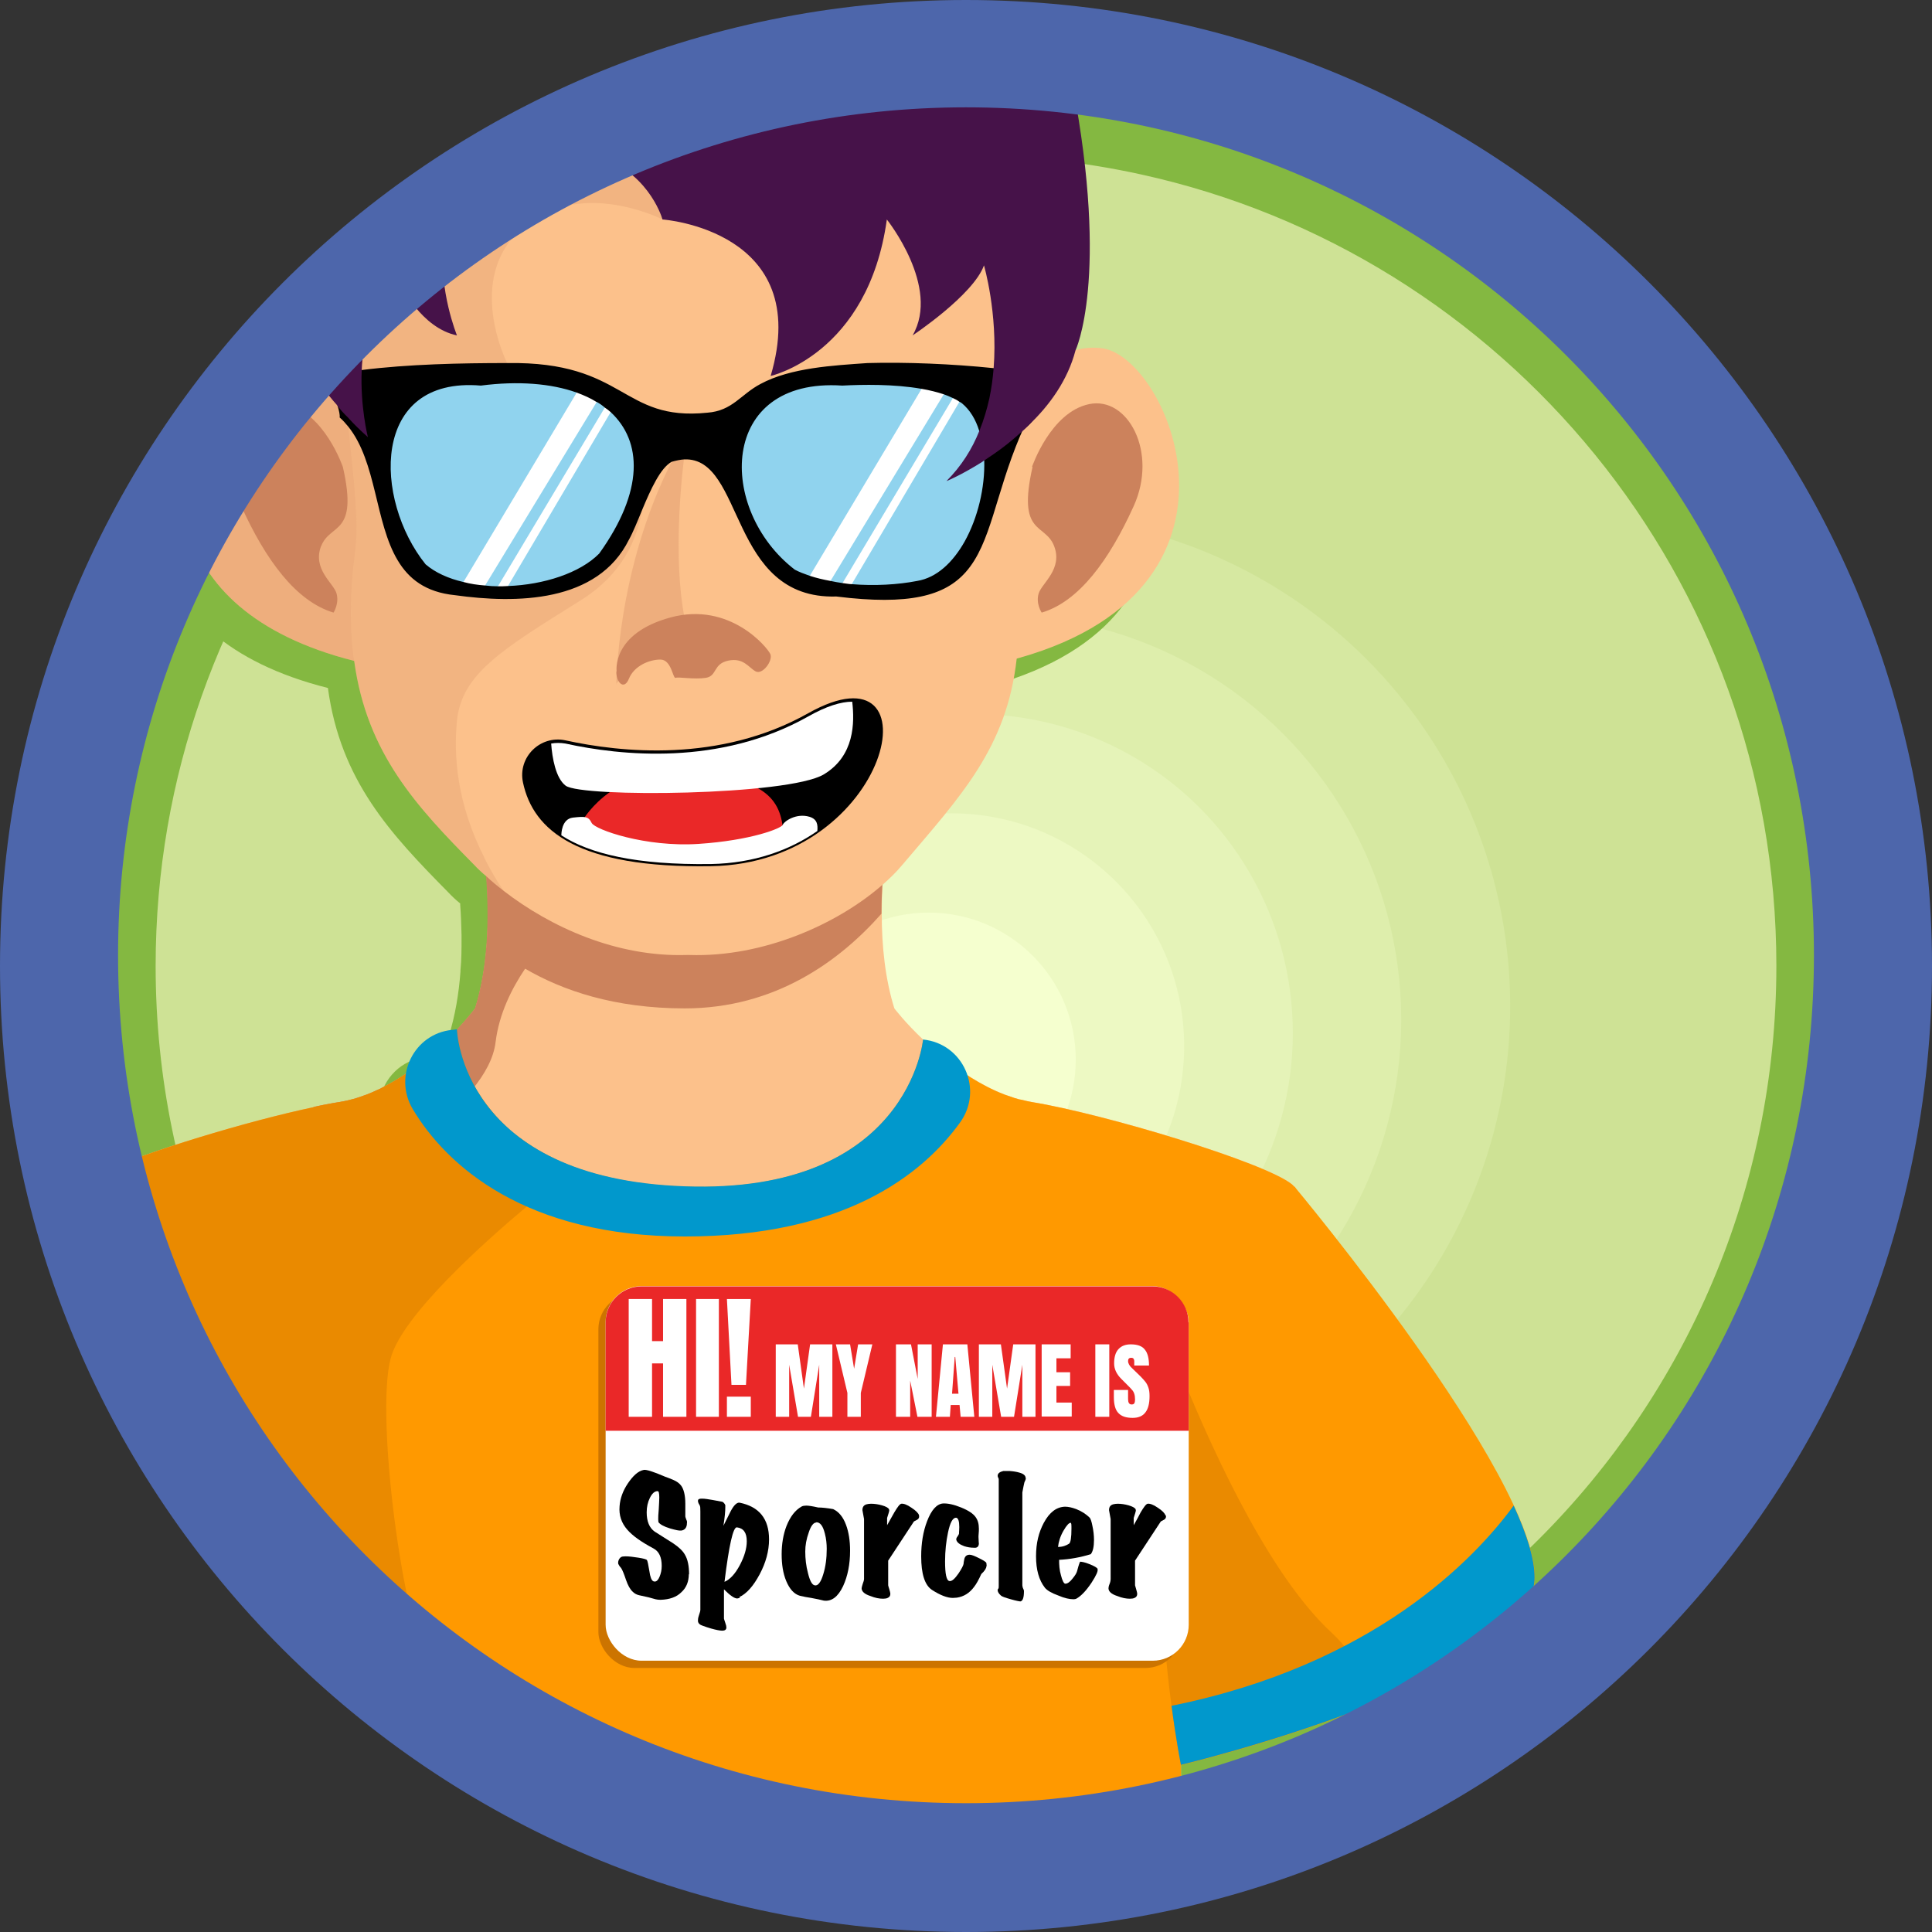 <?xml version="1.0" encoding="UTF-8"?>
<svg id="Layer_355" data-name="Layer 355" xmlns="http://www.w3.org/2000/svg" viewBox="0 0 72 72">
  <rect x="0" y="0" width="72" height="72" fill="#333333" stroke="none"/>
  <defs>
    <style>
      .cls-1, .cls-2, .cls-3 {
        fill: #cc825c;
      }

      .cls-4 {
        fill: #cee295;
      }

      .cls-5, .cls-6 {
        fill: #cc7400;
      }

      .cls-7 {
        fill: #edf9c3;
      }

      .cls-8 {
        fill: #ea2828;
      }

      .cls-9 {
        fill: #f90;
      }

      .cls-10 {
        fill: #d6e8a1;
      }

      .cls-11 {
        fill: #f5ffcf;
      }

      .cls-12 {
        fill: #fcc18b;
      }

      .cls-13 {
        fill: #fff;
      }

      .cls-14 {
        fill: #84b841;
      }

      .cls-15 {
        fill: #cdecfc;
      }

      .cls-16 {
        fill: #4d66ab;
      }

      .cls-17, .cls-18 {
        fill: #0198cc;
      }

      .cls-17, .cls-2 {
        opacity: .3;
      }

      .cls-6 {
        opacity: .4;
      }

      .cls-19 {
        fill: #e5f3b8;
      }

      .cls-20 {
        fill: #461249;
      }

      .cls-3 {
        opacity: .2;
      }

      .cls-21 {
        fill: #deeeac;
      }
    </style>
  </defs>
  <g id="_.svg" data-name=".svg">
    <path class="cls-14" d="M69.2,36c0,18.34-14.86,33.2-33.2,33.2S2.8,54.34,2.8,36C2.8,20.49,13.43,7.47,27.79,3.83c2.63-.67,5.38-1.03,8.21-1.03,2.46,0,4.86.27,7.17.78,14.89,3.27,26.03,16.54,26.03,32.42Z"/>
  </g>
  <g id="_.svg-2" data-name=".svg">
    <path class="cls-4" d="M66.2,36c0,16.68-13.52,30.2-30.2,30.2S5.8,52.68,5.8,36c0-14.11,9.67-25.95,22.73-29.27,2.39-.61,4.89-.94,7.47-.94,2.24,0,4.42.25,6.52.71,13.55,2.97,23.68,15.05,23.68,29.49Z"/>
  </g>
  <g>
    <circle class="cls-4" cx="38.82" cy="37" r="21.5"/>
    <circle class="cls-10" cx="37.98" cy="37.5" r="18.3"/>
    <circle class="cls-21" cx="37.13" cy="38" r="15.09"/>
    <circle class="cls-19" cx="36.29" cy="38.5" r="11.89"/>
    <circle class="cls-7" cx="35.45" cy="38.99" r="8.68"/>
    <circle class="cls-11" cx="34.61" cy="39.49" r="5.48"/>
  </g>
  <path class="cls-14" d="M56.19,59.79c0-.16-.02-.34-.05-.52,0-.04-.01-.07-.02-.11-.03-.18-.08-.37-.14-.57,0,0,0-.01,0-.02-.06-.21-.14-.43-.23-.66-.01-.04-.03-.08-.05-.11-.08-.21-.17-.42-.27-.64,0-.02-.01-.03-.02-.05,0,0,0,0,0,0-2.15-4.66-8.03-11.72-8.17-11.88,0,0,0,0,0,0h0s0,0,0,0c0,0,0,0,0,0h0l-.08-.08c-1-.82-7-2.63-9.7-3.07-.12-.02-.24-.05-.36-.08-.08-.01-.16-.03-.24-.06-.02,0-.05-.01-.07-.02-.12-.04-.23-.08-.35-.12-.44-.17-.86-.39-1.26-.64-.04-.03-.09-.06-.13-.09,0,0,0,0,0,0-.23-.68-.82-1.22-1.63-1.3h0c-.68-.64-1.08-1.17-1.08-1.17-.34-1.09-.47-2.31-.47-3.52h0s0,0,0-.01c0-.36.02-.72.04-1.08.27-.24.52-.48.73-.73,2.19-2.58,3.9-4.37,4.27-7.7,9.42-2.6,5.75-11.22,3.2-11.56-.36-.05-.69-.01-1.01.08,0,0,0,0,0,0,0,0,1.27-2.67-.11-9.91,0-.04,0-.08-.03-.11-.94-.12-1.89-.19-2.85-.22-.36-.01-.73-.02-1.09-.02-2.83,0-5.58.36-8.21,1.03-1.27.32-2.51.72-3.72,1.19-.64.24-1.26.5-1.88.79-2,.91-3.9,2.02-5.66,3.3-.58.42-1.14.85-1.69,1.31-.01-.02-.01-.03-.01-.03-.05.05-.1.09-.13.14-.71.59-1.39,1.21-2.04,1.86-.37.36-.72.73-1.06,1.1-.1-.06-.2-.13-.3-.18.06.1.12.21.18.31-.43.46-.84.93-1.22,1.42-.56.68-1.09,1.38-1.58,2.1,0,0-.01,0,0,0-.6.84-1.14,1.71-1.64,2.61.59,2,2.36,3.91,6.16,4.87.47,3.46,2.34,5.44,4.48,7.61.14.15.29.29.45.42,0,.02,0,.03,0,.05.03.37.04.75.05,1.13,0,.04,0,.08,0,.12,0,.4,0,.79-.04,1.19,0,.02,0,.03,0,.05-.06.83-.2,1.64-.43,2.39,0,0,0,.01-.02.02,0,0,0,.01-.02.02,0,0-.01.02-.02.02-.09.12-.31.38-.63.72h0s0,0,0,0l-.17.02c-.93.09-1.58.8-1.72,1.61,0,0,0,0,0,0,0,0,0,0,0,0,0,0,0,0,0,0-.02.01-.03.02-.05.04-.14.1-.29.18-.45.28-.05.03-.1.05-.15.08-.57.31-1.18.55-1.82.66-.08.01-.18.04-.27.05-.11.02-.22.04-.34.06-.03,0-.07.02-.11.03-.08.02-.15.03-.24.05,0,0,0,0,0,0,0,0,0,0,0,0-2.47.52-6.27,1.67-7.99,2.46.1.42.21.84.33,1.25.12.43.25.86.39,1.28.83,2.58,1.97,5.02,3.38,7.28.51.82,1.06,1.62,1.64,2.39,1.89,2.52,4.13,4.76,6.65,6.65,5.55,4.16,12.44,6.63,19.91,6.63,2.75,0,5.43-.34,7.99-.97.02-1.02.03-1.88.02-2.46,0,0,.12-.03.33-.08,0,0,.02,0,.02,0,.89-.23,3.3-.87,5.8-1.8,0,0,0,0,0,0,.21-.08.42-.16.62-.24,0,0,0,0,0,0h0c1.08-.42,2.16-.9,3.11-1.41,1.88-1.02,3.28-2.19,3.28-3.45Z"/>
  <path class="cls-12" d="M14.82,20.09s.01,0,0,.01c.01.27.01.53,0,.78-.12,2.27-1.11,3.87-1.11,3.87-.18-.04-.35-.08-.51-.12-3.8-.96-5.57-2.87-6.16-4.87.5-.9,1.04-1.77,1.64-2.61-.01,0,0,0,0,0,.49-.72,1.02-1.42,1.58-2.1.38-.49.79-.96,1.22-1.42-.06-.1-.12-.21-.18-.31.1.05.2.12.3.18.31.22.58.48.83.75.16.19.31.37.44.56.55.77.84,1.49.84,1.49.25.43.45.86.6,1.28h0c.33.89.48,1.73.51,2.52Z"/>
  <path class="cls-1" d="M11.97,20.34c-.34.87.46,1.39.57,1.77.11.38-.11.72-.11.72-1.4-.42-2.53-1.96-3.44-3.97-.26-.58-.35-1.18-.31-1.71-.01,0,0,0,0,0,.49-.72,1.02-1.42,1.58-2.1.13-.02.26-.01.39.02,1.44.3,2.13,2.34,2.13,2.34.58,2.56-.47,2.07-.81,2.94Z"/>
  <path class="cls-2" d="M14.82,20.09s.01,0,0,.01c.01.27.01.53,0,.78-.12,2.27-1.11,3.87-1.11,3.87-.18-.04-.35-.08-.51-.12-3.8-.96-5.57-2.87-6.16-4.87.5-.9,1.04-1.77,1.64-2.61-.01,0,0,0,0,0,.49-.72,1.02-1.42,1.58-2.1.38-.49.79-.96,1.22-1.42-.06-.1-.12-.21-.18-.31.1.05.2.12.3.18.31.22.58.48.83.75.16.19.31.37.44.56.55.77.84,1.49.84,1.49.25.43.45.86.6,1.28h0c.33.89.48,1.73.51,2.52Z"/>
  <path class="cls-12" d="M37.06,16.29s1.49-3.65,4.02-3.31,6.44,9.46-4.02,11.77c0,0-2.51-4.04,0-8.46Z"/>
  <path class="cls-1" d="M38.46,17.4s.69-2.04,2.13-2.34,2.57,1.79,1.66,3.8-2.04,3.56-3.43,3.97c0,0-.23-.34-.11-.72s.91-.91.57-1.77-1.38-.38-.8-2.94Z"/>
  <path class="cls-12" d="M48.2,45.09c-.08.23-.2.49-.34.78-.17.38-.4.8-.64,1.25l-.18.36c-.25.46-.5.95-.74,1.44-.53,1.12-.98,2.26-1.04,3.24-.03.46-.08.97-.15,1.55-.2,1.77-.56,4.05-.81,6.54-.03.23-.05.46-.07.69-.08.83-.14,1.68-.17,2.54-.04.76-.06,1.53-.05,2.29.01.58,0,1.44-.02,2.46-2.56.63-5.24.97-7.99.97-7.47,0-14.36-2.47-19.91-6.63-2.52-1.89-4.76-4.13-6.65-6.65-.58-.77-1.13-1.57-1.64-2.39-.26-2.99-.79-3.29-1.8-5.22-.46-.88-1.03-1.54-1.58-2.06-.14-.42-.27-.85-.39-1.28-.12-.41-.23-.83-.33-1.25,1.72-.79,5.52-1.94,7.99-2.46.12-.03.24-.06.35-.08.22-.04.42-.08.61-.11.2-.03.4-.08.59-.13.15-.05.29-.1.43-.15.13-.05.25-.1.37-.16.04-.01.07-.03.11-.05.03,0,.05-.03.08-.04.13-.07.27-.14.39-.21.17-.1.32-.19.47-.29,0-.01.03-.02.04-.03.03-.01.05-.03.08-.05.19-.13.37-.27.54-.4.05-.04.1-.08.14-.11.12-.11.23-.2.34-.3h.01c.11-.11.22-.2.31-.3.04-.03.08-.07.12-.11.03-.03.07-.07.1-.1.03-.03.05-.06.08-.08.06-.06.12-.12.18-.18h0c.43-.47.68-.8.68-.8.47-1.52.54-3.28.42-4.92-.01-.1-.02-.19-.03-.29,0-.11-.02-.22-.03-.33v-.05c-.05-.44-.1-.86-.17-1.27-.03-.22-.07-.45-.11-.66-.16-.92-.35-1.72-.5-2.28-.15-.58-.26-.92-.26-.92h16.98s-.28.87-.57,2.18c0,.02-.01.04-.01.06-.03.15-.07.31-.1.47-.07.38-.15.78-.21,1.21-.03.19-.06.39-.08.58,0,.01,0,.03,0,.04-.02.17-.04.33-.06.5-.04.35-.07.71-.09,1.08-.02.35-.03.71-.03,1.07h0c0,1.22.13,2.44.47,3.53,0,0,.4.53,1.08,1.17.12.11.25.23,1.27,1.06.12.09.25.18.38.27.04.02.08.05.12.07.4.25.82.47,1.26.64.12.04.23.08.35.12.02.01.05.02.07.02.08.03.16.05.24.06.12.03.24.06.36.08,2.7.44,8.7,2.25,9.7,3.07l.08.08h.01c.14.16.11.46-.04.87Z"/>
  <path class="cls-1" d="M33.44,29.04c-.29,1.35-.59,3.17-.59,5.01-1.57,1.78-3.98,3.53-7.33,3.53-2.63,0-4.56-.67-5.95-1.48-.5.74-.97,1.68-1.1,2.73-.28,2.42-4.83,4.83-4.83,4.83,0,0-1.18-.89-1.96-2.41.35-.07.67-.14.96-.18,2.79-.45,5.06-3.49,5.06-3.49,1.05-3.36.08-7.89-.42-9.8.22-.33.49-.63.82-.91h11.28c1.63.69,3.03,1.5,4.05,2.17Z"/>
  <path class="cls-12" d="M38.46,10.06c0,1.3-.08,2.58-.19,3.8-.02.18-.04.35-.05.53-.06.6-.13,1.19-.19,1.74,0,.04,0,.08-.01.11-.19,1.8-.35,3.31-.22,4.29.21,1.58.23,2.88.09,4.01-.37,3.33-2.08,5.12-4.27,7.7-.21.25-.46.5-.74.74-1.66,1.45-4.42,2.7-7.19,2.61h-.1c-2.62.08-5.07-1.04-6.82-2.39,0,0,0-.01-.01-.01-.22-.17-.43-.34-.63-.53-.16-.13-.31-.27-.45-.42-2.14-2.17-4.01-4.15-4.48-7.61-.17-1.17-.17-2.52.04-4.1.14-1.04-.05-2.68-.26-4.63-.01-.12-.02-.24-.03-.36-.03-.24-.06-.49-.08-.74-.04-.3-.07-.61-.1-.92-.04-.48-.08-.98-.11-1.49.65-.65,1.33-1.27,2.04-1.86.03-.05.08-.09.13-.14,0,0,0,0,.01.03.55-.46,1.11-.89,1.69-1.31,1.76-1.28,3.66-2.39,5.66-3.3.62-.29,1.24-.55,1.88-.79,1.21-.47,2.45-.87,3.72-1.19,2.63-.67,5.38-1.03,8.21-1.03.36,0,.73.01,1.09.02,1.05,2.17,1.37,4.73,1.37,7.24Z"/>
  <path class="cls-3" d="M24.7,8.18h-.01c-.23-.12-3.15-1.5-5.23.32-2.16,1.88-.56,5.03-.56,5.03,0,0,1.37.38,2.7.92.14.06.28.11.41.17.02.01.04.02.05.02.1.05.2.09.3.14.11.05.22.1.33.15h0s.02.01.03.02c.07.03.14.07.21.11.01,0,.02.01.03.02.74.39,1.25.81,1.19,1.21-.01.07-.02.15-.03.23-.01.19-.02.4-.02.64v.02c-.02.52-.03,1.15-.16,1.8-.21,1.17-.77,2.43-2.28,3.38-2.92,1.83-4.45,2.73-4.63,4.5-.13,1.33,0,3.11,1.04,5.14,0,0-.01,0,0,.01.19.38.42.78.69,1.18-.22-.17-.43-.34-.63-.53-.16-.13-.31-.27-.45-.42-2.14-2.17-4.01-4.15-4.48-7.61-.17-1.17-.17-2.52.04-4.1.14-1.04-.05-2.68-.26-4.63-.01-.12-.02-.24-.03-.36-.03-.24-.06-.49-.08-.74-.04-.3-.07-.61-.1-.92-.04-.48-.08-.98-.11-1.49.65-.65,1.33-1.27,2.04-1.86.03-.05.08-.09.13-.14,0,0,0,0,.01.03.55-.46,1.11-.89,1.69-1.31,1.76-1.28,3.66-2.39,5.66-3.3.62-.29,1.24-.55,1.88-.79.63.98.88,2.08.63,3.16Z"/>
  <path class="cls-15" d="M14.19,15.03s2.33-1.86,6.72-.75,3.04,3.26,3.04,3.26c0,0-.15,4.58-5.13,4.58s-4.39-3.69-4.63-7.09Z"/>
  <path class="cls-15" d="M37.14,15.03s-2.33-1.86-6.72-.75-3.04,3.26-3.04,3.26c0,0,.15,4.58,5.13,4.58s4.39-3.69,4.63-7.09Z"/>
  <path class="cls-2" d="M22.97,25.5s.02-4.29,2.06-8.29l.48-.27s-.67,4.76.33,7.25c0,0-1.38-.98-1.83-.27s-1.05,1.58-1.05,1.58Z"/>
  <path class="cls-17" d="M14.19,15.03s2.33-1.86,6.72-.75,3.04,3.26,3.04,3.26c0,0-.15,4.58-5.13,4.58s-4.39-3.69-4.63-7.09Z"/>
  <path class="cls-17" d="M37.14,15.03s-2.33-1.86-6.72-.75-3.04,3.26-3.04,3.26c0,0,.15,4.58,5.13,4.58s4.39-3.69,4.63-7.09Z"/>
  <polygon class="cls-13" points="21.66 14.35 17.17 21.86 17.98 21.98 22.42 14.68 21.66 14.35"/>
  <polygon class="cls-13" points="22.85 14.67 18.36 22.18 18.7 22.23 23.1 14.78 22.85 14.67"/>
  <polygon class="cls-13" points="34.43 14.35 29.94 21.86 30.75 21.98 35.18 14.68 34.43 14.35"/>
  <polygon class="cls-13" points="35.61 14.67 31.13 22.18 31.47 22.23 35.87 14.78 35.61 14.67"/>
  <path d="M38.62,13.95s-.12-.06-.2-.07c-.05-.01-.1-.01-.15-.02-.39-.05-.81-.1-1.24-.14-1.55-.16-3.27-.23-4.7-.19-1.27.09-2.86.17-3.99.78-.74.39-1.04,1-1.98,1.07-3.22.33-3.02-1.92-7.46-1.85-1.71,0-3.68.04-5.42.26-.23.02-.45.06-.67.09h-.04c-.24.01-.33.16-.34.36-.02.25.08.59.15.88h0c.06.19.09.35.08.44.12.1.22.22.32.34,1.06,1.32.99,3.56,1.84,4.98.41.69,1.04,1.19,2.13,1.3,2.29.32,5.32.29,6.49-2.07.15-.27.32-.69.5-1.13.31-.74.67-1.54,1.09-1.77.17-.05.33-.08.47-.09,2.26-.09,1.64,5.23,5.67,5.11,2.73.34,4.04-.03,4.82-.91.95-1.07,1.1-2.89,2.03-5.08.02-.05.05-.1.07-.16.02-.04.03-.07.05-.11.08-.04.15-.08.2-.13.4-.36.28-.98.46-1.48.04-.19-.04-.34-.18-.41ZM18.93,21.84c-.12.01-.25.01-.37.01-.16,0-.32-.01-.48-.03-.28-.02-.55-.06-.81-.13-.56-.13-1.05-.35-1.41-.66-1.93-2.4-2.07-7.01,2.06-6.66,1.39-.18,2.62-.08,3.57.26.27.1.52.21.74.35h.01c.11.06.21.13.3.21.08.05.15.11.22.17,1.17,1.09,1.25,2.93-.43,5.27-.72.73-2.07,1.16-3.4,1.21ZM36.68,17.16c.03,1.01-.24,2.14-.73,3.02h0c-.44.78-1.04,1.35-1.77,1.47-.72.14-1.59.19-2.44.12-.11,0-.23-.03-.34-.04-.15-.02-.31-.05-.45-.08-.27-.05-.53-.11-.77-.19-.2-.07-.39-.14-.56-.23-2.89-2.22-2.86-7.17,1.77-6.86.75-.04,1.93-.06,2.95.12h0c.3.05.57.12.82.2.12.04.23.09.34.14.09.04.17.08.25.14.03.01.07.04.1.06.3.25.51.6.64,1.02.1.31.16.65.17,1.01.01.03.01.06.01.1Z"/>
  <path class="cls-20" d="M13.48,13.79c-.06,1.36.23,2.5.23,2.5-.27-.24-.53-.49-.76-.75-.14-.13-.26-.27-.37-.41,0,0-.01,0,0-.01-.43-.48-.79-.98-1.1-1.5-.06-.1-.12-.21-.18-.31.1.05.2.12.3.18.34-.37.69-.74,1.06-1.1.65-.65,1.33-1.27,2.04-1.86-.88.91-1.17,2.16-1.22,3.26Z"/>
  <path class="cls-20" d="M17.03,12.5c-1.33-.28-2.09-1.85-2.19-2.08.55-.46,1.11-.89,1.69-1.31-.19,1.7.5,3.39.5,3.39Z"/>
  <path class="cls-20" d="M40.08,13.06c-.29,1.11-.97,2.05-1.74,2.78-.08.09-.17.17-.25.24-.02.03-.04.04-.06.05-.33.3-.66.56-.98.78-.13.09-.25.17-.37.25-.03.02-.05.03-.07.05-.7.44-1.25.69-1.34.72.56-.56.96-1.2,1.23-1.88.16-.39.28-.8.37-1.2.08-.38.13-.76.16-1.13.16-2.06-.36-3.83-.36-3.83-.4,1.11-2.66,2.61-2.66,2.61,1.05-1.81-.96-4.32-.96-4.32-.7,5.03-4.33,5.83-4.33,5.83,1.61-5.43-4.02-5.83-4.02-5.83h-.01c-.05-.18-.61-1.85-2.5-2.37.62-.29,1.24-.55,1.88-.79,1.21-.47,2.45-.87,3.72-1.19,2.63-.67,5.38-1.03,8.21-1.03.36,0,.73.01,1.09.02.96.03,1.91.1,2.85.22.02.03.02.07.03.11,1.38,7.24.11,9.91.11,9.91Z"/>
  <path class="cls-1" d="M22.98,25.02s-.2-1.41,2.01-2.01,3.62,1.13,3.72,1.37-.29.78-.55.64-.45-.52-1.02-.4-.41.57-.83.64-1.02-.04-1.13,0-.15-.68-.57-.68-.98.24-1.17.71-.49.11-.47-.27Z"/>
  <path d="M19.49,29.16c-.2-.94.64-1.77,1.58-1.57,2.05.45,5.75.85,9.05-1.01,4.89-2.75,3.13,5.59-3.62,5.7-4.97.08-6.63-1.33-7.01-3.12Z"/>
  <path class="cls-8" d="M21.66,30.66s1.03-1.96,3.62-1.85,3.69.58,3.88,1.93-3.89,1.13-4.41,1.05-3.06-.49-3.09-1.13Z"/>
  <path class="cls-13" d="M30.7,28.86c-1.32.79-9.02.87-9.62.42-.37-.28-.5-1.03-.54-1.57.17-.03.35-.03.53,0,2.05.45,5.75.85,9.05-1.01.67-.38,1.22-.55,1.64-.55.09.78.09,2.02-1.06,2.71Z"/>
  <path class="cls-13" d="M30.46,30.97c-1.02.71-2.35,1.2-3.96,1.23-2.78.04-4.52-.38-5.58-1.07,0-.04,0-.61.43-.66.45-.05.58-.05.7.2.13.25,2.01.91,3.98.78,1.96-.13,3.09-.58,3.14-.71.05-.13.5-.45,1-.3.29.09.31.3.29.53Z"/>
  <path class="cls-9" d="M48.24,44.22s8.96,10.72,8.96,14.57-13.19,6.99-13.19,6.99c0,0-3.37-16.43,4.23-21.55Z"/>
  <path class="cls-9" d="M9.44,55.92c-.58-.77-1.13-1.57-1.64-2.39-1.41-2.26-2.55-4.7-3.38-7.28-.14-.42-.27-.85-.39-1.28,4.21,2.98,5.42,7.14,5.41,10.95Z"/>
  <path class="cls-9" d="M48.2,45.09c-.08.23-.2.49-.34.78-.18.37-.4.8-.64,1.25l-.18.36c-.25.46-.51.95-.74,1.44-.53,1.12-.98,2.26-1.04,3.24-.03.46-.08.97-.15,1.55-.2,1.77-.56,4.05-.81,6.54-.03.23-.05.46-.07.69-.08.83-.14,1.68-.17,2.54-.04.76-.06,1.53-.05,2.29.01.58,0,1.44-.02,2.46-2.56.63-5.24.97-7.99.97-7.47,0-14.36-2.47-19.91-6.63-2.52-1.89-4.76-4.13-6.65-6.65-.58-.77-1.13-1.57-1.64-2.39-.26-2.99-.79-3.29-1.8-5.22-.46-.88-1.03-1.54-1.58-2.06-.14-.42-.27-.85-.39-1.28-.12-.41-.23-.83-.33-1.25,1.72-.79,5.52-1.94,7.99-2.46.12-.03.24-.06.35-.08.22-.04.42-.08.61-.11.2-.03.4-.08.59-.13.14-.05.29-.1.43-.15.13-.05.25-.1.37-.16.04-.01.07-.03.11-.05.03,0,.05-.03.08-.04.13-.07.27-.14.39-.21.17-.1.32-.19.47-.29.02-.01.03-.02.04-.02h0s.05-.04.08-.06c.19-.13.37-.27.54-.4.05-.04.1-.08.14-.11.12-.1.23-.2.34-.29h0s0-.01.01-.01c.11-.1.21-.2.31-.29h0s.08-.08.12-.12c.03-.03.07-.07.1-.1.03-.03.05-.06.08-.08.06-.06.12-.12.18-.18,0,.05,0,.24.08.54.01.07.03.15.05.23.04.19.11.4.2.64.04.11.09.23.15.35.04.08.09.17.13.25.01.04.03.07.06.1,0,.02,0,.03.01.04.23.39.52.8.9,1.2.12.12.25.25.39.38.35.29.76.59,1.24.85.14.08.28.15.43.22,0,0,.01.01.02.01,1.18.56,2.75.96,4.83,1.03,8.35.29,8.88-5.47,8.88-5.47.12.11.25.23,1.27,1.06.12.09.24.17.37.25.04.03.09.06.13.09.4.25.82.47,1.26.64.12.04.23.08.35.12.02.01.05.02.07.02.08.03.16.05.24.06.12.03.24.06.36.08,2.7.44,8.7,2.25,9.7,3.07l.08.08h0c.14.17.11.47-.03.87Z"/>
  <path class="cls-6" d="M50.8,63.64c-3.36,1.31-6.79,2.13-6.79,2.13,0,0-1.66-8.08-.03-14.67,1.42,3.5,3.46,7.73,5.65,9.75.96.89,1.29,1.85,1.17,2.8Z"/>
  <path class="cls-6" d="M20.69,43.19c-.03.35-.08.69-.15,1.03,0,0-.37.29-.93.76-1.57,1.32-4.63,4.05-5.05,5.64-.58,2.16.48,9.98,1.39,11.28.09.13.14.36.14.67-2.52-1.89-4.76-4.13-6.65-6.65-.58-.77-1.13-1.57-1.64-2.39-1.41-2.26-2.55-4.7-3.38-7.28-.14-.42-.27-.85-.39-1.28-.12-.41-.23-.83-.33-1.25,1.72-.79,5.52-1.94,7.99-2.46.12-.03.24-.06.35-.08.22-.04.42-.08.61-.11.2-.03.4-.08.59-.13.14-.05.29-.1.43-.15.13-.05.25-.1.37-.16.04-.01.07-.03.11-.05.03,0,.05-.03.08-.04.13-.07.27-.14.39-.21.17-.1.32-.19.47-.29.02-.01.03-.02.04-.02h0s.05-.04.08-.06c.19-.13.37-.27.54-.4.05-.04.1-.08.14-.11.12-.1.23-.2.34-.29h0s0-.01.01-.01c.11-.1.21-.2.31-.29h0s.08-.08.12-.12c.03-.03.07-.07.1-.1.03-.03.05-.06.08-.08.06-.06.12-.12.18-.18,0,.05,0,.24.08.54.01.07.03.15.05.23.05.19.11.41.2.64.05.11.1.23.15.35.04.08.09.17.13.25.02.04.04.07.05.11.01.01.02.02.02.03.23.39.52.8.9,1.2.12.12.25.25.39.38.35.29.76.59,1.24.85.14.08.28.15.43.22,0,0,.01.01.02.01Z"/>
  <rect class="cls-5" x="22.3" y="48.2" width="21.73" height="13.96" rx="1.34" ry="1.34"/>
  <rect class="cls-13" x="22.57" y="47.93" width="21.73" height="13.96" rx="1.34" ry="1.34"/>
  <path class="cls-8" d="M44.3,49.28v4.04h-21.73v-4.04c0-.74.6-1.34,1.34-1.34h19.04c.74,0,1.34.6,1.34,1.34Z"/>
  <g>
    <g>
      <path class="cls-13" d="M28.91,52.8v-2.7h.82l.23,1.65.23-1.65h.83v2.7h-.49v-1.94l-.31,1.94h-.48l-.33-1.94v1.94h-.49Z"/>
      <path class="cls-13" d="M31.58,52.8v-.89l-.43-1.81h.53l.15.91.15-.91h.53l-.43,1.81v.89h-.51Z"/>
      <path class="cls-13" d="M33.39,52.8v-2.7h.56l.25,1.29v-1.29h.52v2.7h-.53l-.27-1.35v1.35h-.53Z"/>
      <path class="cls-13" d="M34.88,52.8l.26-2.7h.91l.26,2.7h-.51l-.04-.44h-.33l-.03.44h-.52ZM35.48,51.94h.24l-.12-1.37h-.02l-.1,1.37Z"/>
      <path class="cls-13" d="M36.48,52.8v-2.7h.82l.23,1.65.23-1.65h.83v2.7h-.49v-1.94l-.31,1.94h-.48l-.33-1.94v1.94h-.49Z"/>
      <path class="cls-13" d="M38.82,52.8v-2.7h1.08v.52h-.53v.52h.51v.51h-.51v.62h.57v.52h-1.12Z"/>
      <path class="cls-13" d="M40.82,52.8v-2.7h.52v2.7h-.52Z"/>
      <path class="cls-13" d="M41.67,52.65c-.11-.12-.16-.32-.16-.59v-.26h.53v.34c0,.13.04.2.13.2.05,0,.08-.01.1-.04s.03-.08.03-.14c0-.09-.01-.16-.03-.22-.02-.06-.05-.11-.08-.14-.03-.04-.09-.1-.17-.18l-.23-.23c-.18-.18-.27-.37-.27-.58,0-.23.05-.41.16-.53.11-.12.26-.18.46-.18.24,0,.42.06.52.19.11.13.16.33.16.6h-.55v-.18s-.01-.06-.03-.08c-.02-.02-.05-.03-.08-.03-.04,0-.07.01-.09.03-.02.02-.03.05-.03.09,0,.09.05.18.15.27l.31.3c.07.07.13.14.18.2.05.06.09.14.12.23s.04.19.04.31c0,.27-.05.47-.15.6-.1.14-.26.21-.48.21-.25,0-.42-.06-.53-.18Z"/>
    </g>
    <g>
      <path class="cls-13" d="M23.43,52.8v-4.39h.87v1.57h.41v-1.57h.87v4.39h-.87v-1.99h-.41v1.99h-.87Z"/>
      <path class="cls-13" d="M25.94,52.8v-4.39h.85v4.39h-.85Z"/>
      <path class="cls-13" d="M27.26,51.61l-.17-3.2h.89l-.18,3.2h-.54ZM27.09,52.8v-.75h.89v.75h-.89Z"/>
    </g>
  </g>
  <g>
    <path d="M25.67,58.66c0,.28-.09.51-.28.68-.18.18-.44.27-.77.28-.08,0-.17-.01-.26-.04-.17-.05-.26-.07-.27-.07-.09-.02-.18-.04-.27-.06-.09-.02-.17-.06-.24-.13-.1-.09-.18-.24-.25-.44-.08-.24-.14-.38-.18-.44-.03-.03-.07-.08-.11-.16-.01-.06,0-.11.03-.17.03-.05.07-.09.12-.1.02,0,.06-.01.12-.01.13,0,.29.02.48.05s.3.06.32.09.05.16.09.41c.03.22.08.35.15.38.01,0,.03.01.05.01.07,0,.13-.06.18-.18.05-.12.08-.25.08-.4,0-.33-.1-.54-.3-.65-.47-.25-.79-.48-.98-.7-.22-.25-.32-.54-.29-.88.02-.28.12-.57.31-.85s.38-.46.59-.5c.09-.02.35.06.79.25.11.04.22.08.33.13s.2.11.27.2c.1.13.16.36.16.68,0,.06,0,.15,0,.26,0,.1,0,.17,0,.21,0,.03.02.07.04.13.02.04.03.08.02.12,0,.17-.08.26-.21.28-.08.01-.21-.02-.42-.08-.23-.07-.37-.15-.43-.23,0-.01-.01-.05-.01-.11,0-.06,0-.18.02-.38.01-.2.02-.34.02-.43,0-.16-.02-.24-.06-.24-.12,0-.21.09-.29.25s-.12.34-.12.54c0,.34.1.58.3.72.23.14.45.29.68.43.21.14.36.28.44.42.11.18.16.43.16.75Z"/>
    <path d="M27.58,59.54s-.07.03-.11.03c-.1,0-.26-.11-.49-.34v1.09s.02.08.05.16.04.13.04.17c0,.08-.05.12-.16.12-.09,0-.23-.03-.41-.08-.11-.03-.22-.07-.33-.11-.09-.03-.15-.08-.16-.17,0-.04,0-.11.04-.22.04-.11.05-.17.05-.19v-3.67c0-.12,0-.2-.03-.24-.06-.09-.07-.16-.05-.2.02-.03.06-.04.15-.04s.22.02.39.05c.2.04.31.06.32.06.06,0,.11.05.15.13,0,.01,0,.04,0,.08,0,.15-.02.38-.07.69.09-.18.18-.36.27-.54.12-.23.23-.33.33-.32.74.15,1.1.61,1.1,1.37,0,.43-.12.87-.35,1.3s-.48.72-.76.85ZM27.46,56.92c-.14-.01-.29.66-.46,2.03.21-.09.4-.3.57-.62.17-.32.26-.62.26-.89,0-.32-.12-.49-.37-.52Z"/>
    <path d="M31.05,56.24c.21.1.37.29.48.59.1.27.15.59.15.96,0,.51-.09.95-.26,1.32-.19.4-.43.58-.72.54-.11-.03-.26-.06-.47-.1-.15-.02-.29-.05-.42-.08-.21-.06-.38-.24-.51-.55-.12-.29-.17-.62-.17-1s.06-.74.18-1.05c.14-.35.32-.59.57-.73.04-.02.1-.03.17-.03.08,0,.22.02.44.07.14,0,.33.02.56.06ZM30.42,56.74c-.1,0-.2.12-.28.37-.09.25-.13.48-.13.71,0,.27.03.54.1.8.07.29.15.44.25.46.12.03.23-.11.32-.41.09-.29.13-.6.13-.95,0-.19-.02-.38-.07-.57-.07-.28-.17-.42-.32-.42Z"/>
    <path d="M34.25,56.48c.01.06,0,.11-.06.15-.04.02-.09.05-.13.07-.24.36-.56.85-.96,1.46,0,.6,0,.91,0,.92,0,.02.02.07.04.14s.04.14.04.18c0,.07-.03.12-.1.15-.04.02-.1.03-.17.03-.14,0-.3-.03-.47-.1-.22-.07-.33-.17-.33-.29,0-.03.02-.09.04-.16.03-.08.05-.14.05-.19v-2.23c-.04-.21-.06-.32-.06-.33,0-.12.05-.19.16-.22.04-.01.1-.02.16-.02.13,0,.27.02.41.06.14.04.23.09.26.14,0,.01.01.03.01.06,0,.02-.03.11-.08.27v.27c.09-.16.18-.32.27-.48.12-.2.2-.31.26-.32.08-.01.21.03.38.15.17.11.26.21.28.28Z"/>
    <path d="M36.76,58.37c0,.07-.06.17-.19.29-.1.22-.19.38-.27.48-.17.23-.38.36-.64.4-.05,0-.1.01-.15.01-.21,0-.47-.1-.78-.3-.27-.18-.4-.6-.4-1.25,0-.48.07-.92.22-1.31.16-.42.36-.64.59-.66.18-.01.41.04.68.15.27.11.45.23.54.36.08.11.12.25.12.43,0,.05,0,.12-.01.21s0,.16,0,.19c0,.1.01.15.01.14,0,.12-.06.18-.17.17-.14,0-.26-.02-.38-.06-.16-.06-.26-.13-.29-.23-.01-.03,0-.08.05-.14.04-.06.06-.1.05-.14,0-.03.01-.09.01-.2,0-.22-.04-.34-.12-.35-.12,0-.22.17-.3.55-.07.33-.11.69-.11,1.08,0,.46.05.71.16.73.09.02.2-.08.34-.28.12-.18.18-.3.19-.36,0-.06.02-.12.03-.19.03-.1.09-.15.2-.15.07,0,.19.05.35.13s.26.14.27.18c0,.04.01.07.01.1Z"/>
    <path d="M38.23,55.08s0,.06-.03.11c-.02.04-.03.07-.03.08-.02.08-.04.19-.07.35v3.46s.01.09.03.12c.02.04.03.07.03.09,0,.24-.04.37-.13.39-.03,0-.15-.02-.36-.08-.21-.06-.33-.1-.37-.14-.08-.07-.12-.14-.12-.2,0-.02,0-.03.02-.05.02-.02.02-.05.02-.1v-3.97s0-.05-.02-.07c-.01-.02-.02-.05-.02-.07,0-.09.08-.15.21-.18.04,0,.12,0,.24,0,.14.01.26.03.36.06.15.04.23.11.23.19Z"/>
    <path d="M40.9,58.48c.03.06-.04.22-.22.5-.2.3-.39.5-.57.6-.02.01-.06.02-.1.02-.15,0-.34-.04-.57-.14-.25-.09-.42-.19-.5-.29-.22-.28-.33-.67-.33-1.17s.1-.89.29-1.25c.21-.39.47-.59.79-.6.12,0,.26.03.42.09.2.08.37.19.5.32.03.03.07.14.1.3.04.18.06.36.06.53,0,.25-.04.43-.12.53-.39.12-.78.19-1.18.21,0,.18.01.38.07.58.05.2.11.31.16.31.08,0,.17-.06.27-.19.09-.11.15-.2.17-.28.03-.11.06-.23.11-.35.06,0,.18.02.35.09.18.07.28.13.31.18ZM39.9,56.75c-.06,0-.15.09-.27.3-.12.21-.18.41-.2.6.17,0,.3-.05.41-.12.06-.04.09-.23.09-.56,0-.14,0-.21-.03-.22Z"/>
    <path d="M43.45,56.48c.01.06,0,.11-.06.15-.04.02-.09.05-.13.07-.24.36-.56.85-.96,1.46,0,.6,0,.91,0,.92s.02.07.04.14.04.14.04.18c0,.07-.03.12-.1.15-.04.02-.1.03-.17.03-.14,0-.3-.03-.47-.1-.22-.07-.33-.17-.33-.29,0-.03.01-.09.04-.16s.04-.14.04-.19v-2.23c-.04-.21-.06-.32-.06-.33,0-.12.05-.19.16-.22.05-.01.1-.02.16-.02.13,0,.27.02.41.06.14.04.23.09.26.14,0,.01.01.03.01.06,0,.02-.03.11-.08.27v.27c.09-.16.18-.32.26-.48.12-.2.2-.31.26-.32.08-.01.21.03.38.15.17.11.26.21.28.28Z"/>
  </g>
  <path class="cls-18" d="M17.03,38.37s.14,5.55,8.49,5.84c8.35.3,8.88-5.47,8.88-5.47h0c1.5.15,2.26,1.87,1.38,3.09-1.42,1.97-4.34,4.25-10.26,4.25s-8.87-2.62-10.14-4.75c-.73-1.23.05-2.81,1.47-2.95l.17-.02Z"/>
  <path class="cls-18" d="M57.19,58.78c0,3.85-13.18,6.99-13.18,6.99,0,0-.17-.84-.35-2.2,7.52-1.52,11.28-5.45,12.75-7.46.48,1.05.78,1.97.78,2.67Z"/>
  <path id="_.svg-3" data-name=".svg" class="cls-16" d="M0,36c0,19.91,16.11,36,36,36s36-16.09,36-36S55.91,0,36,0,0,16.11,0,36ZM4.4,35.6C4.4,18.2,18.49,4,36,4s31.6,14.11,31.6,31.6-14.09,31.6-31.6,31.6S4.4,53.11,4.4,35.6Z"/>
</svg>